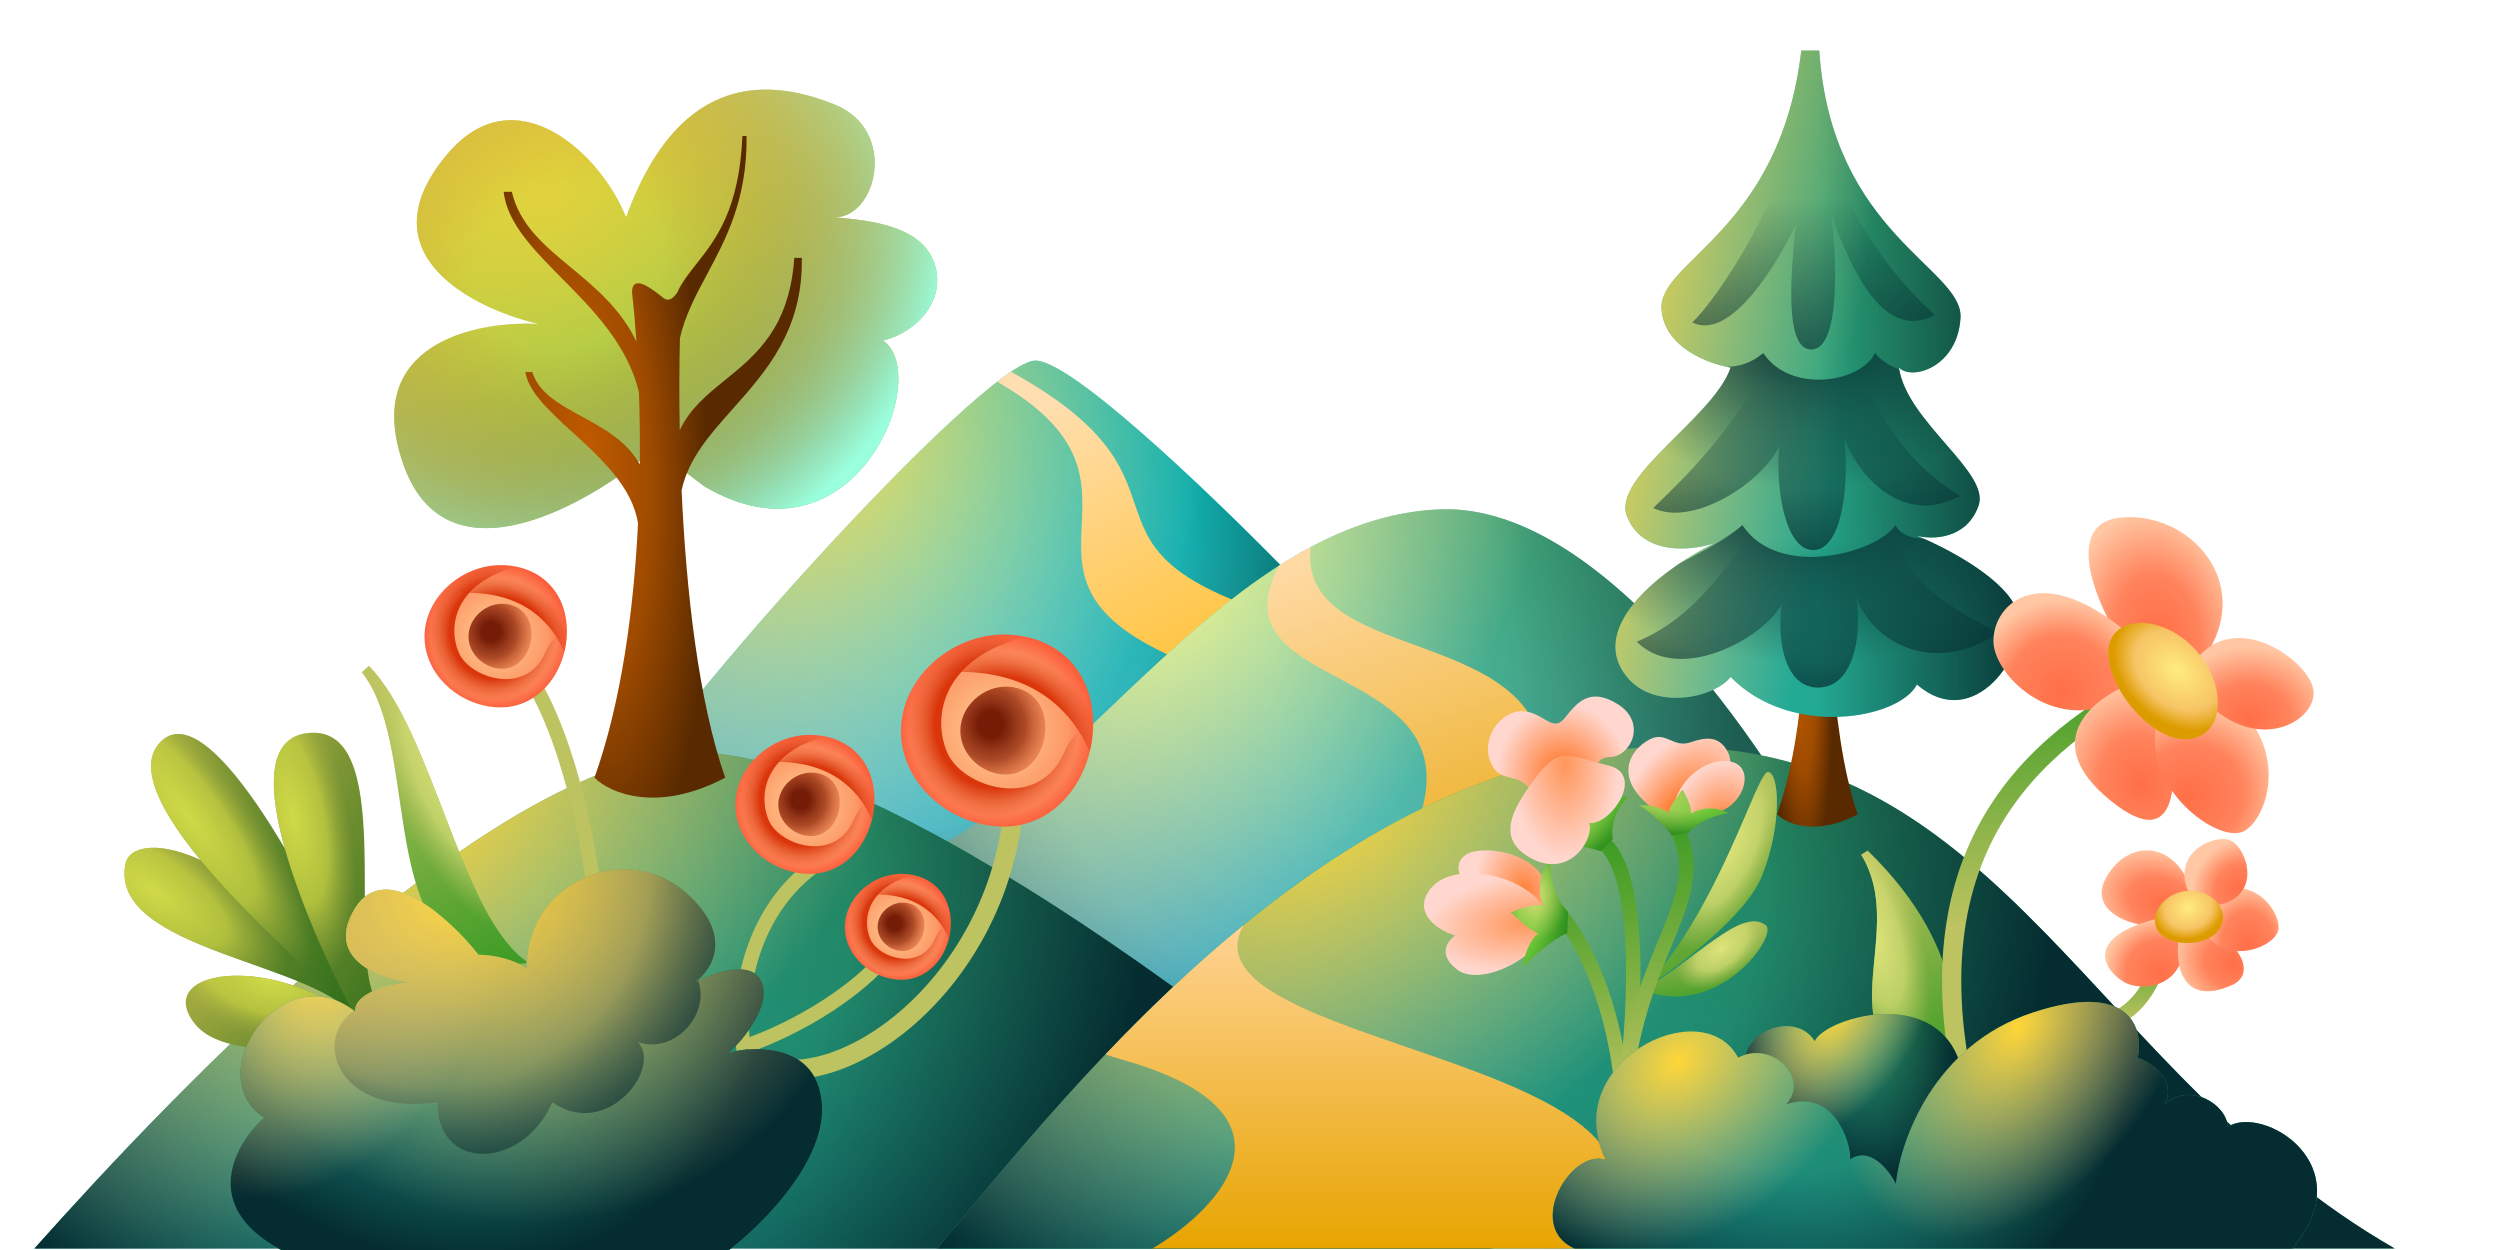 <svg viewBox="0 0 240 120" fill="none" xmlns="http://www.w3.org/2000/svg">
<path d="M99.479 34.615C103.402 34.846 118.325 49.423 125.296 56.682C116.69 66.875 99.335 87.375 98.758 87.837C98.181 88.298 72.075 81.49 59.094 78.028C61.258 71.538 94.575 34.327 99.479 34.615Z" fill="url(#paint0_linear_9249_30639)"/>
<path d="M99.479 34.615C103.402 34.846 118.325 49.423 125.296 56.682C116.69 66.875 99.335 87.375 98.758 87.837C98.181 88.298 72.075 81.49 59.094 78.028C61.258 71.538 94.575 34.327 99.479 34.615Z" fill="url(#paint1_radial_9249_30639)"/>
<path d="M99.479 34.615C103.402 34.846 118.325 49.423 125.296 56.682C116.69 66.875 99.335 87.375 98.758 87.837C98.181 88.298 72.075 81.49 59.094 78.028C61.258 71.538 94.575 34.327 99.479 34.615Z" fill="url(#paint2_radial_9249_30639)"/>
<path fill-rule="evenodd" clip-rule="evenodd" d="M95.733 36.648C96.206 36.285 96.647 35.965 97.053 35.692C106.366 40.826 107.736 44.849 108.94 48.386C110.257 52.251 111.376 55.537 122.445 59.06L115.967 64.4C103.412 59.911 103.623 55.3 103.848 50.4C104.046 46.08 104.254 41.535 95.733 36.648Z" fill="url(#paint3_linear_9249_30639)"/>
<path d="M138.301 48.895C118.253 49.616 103.542 75.433 89.119 81.635L110.753 104.279L177.099 86.107C170.849 73.462 154.34 48.318 138.301 48.895Z" fill="url(#paint4_linear_9249_30639)"/>
<path d="M138.301 48.895C118.253 49.616 103.542 75.433 89.119 81.635L110.753 104.279L177.099 86.107C170.849 73.462 154.34 48.318 138.301 48.895Z" fill="url(#paint5_radial_9249_30639)"/>
<path d="M138.301 48.895C118.253 49.616 103.542 75.433 89.119 81.635L110.753 104.279L177.099 86.107C170.849 73.462 154.34 48.318 138.301 48.895Z" fill="url(#paint6_radial_9249_30639)"/>
<path fill-rule="evenodd" clip-rule="evenodd" d="M122.794 54.302C119.574 60.325 123.85 62.611 128.525 65.11C133.611 67.83 139.169 70.801 136.058 79.111L148.237 74.448C148.639 66.598 142.017 64.184 135.86 61.94C130.343 59.929 125.2 58.054 125.819 52.525C124.797 53.071 123.789 53.666 122.794 54.302Z" fill="url(#paint7_linear_9249_30639)"/>
<path d="M67.484 72.26C48.157 71.683 16.667 104.857 3.302 119.857H143.206C127.34 104.568 86.811 72.837 67.484 72.26Z" fill="url(#paint8_linear_9249_30639)"/>
<path d="M67.484 72.26C48.157 71.683 16.667 104.857 3.302 119.857H143.206C127.34 104.568 86.811 72.837 67.484 72.26Z" fill="url(#paint9_radial_9249_30639)"/>
<path d="M67.484 72.26C48.157 71.683 16.667 104.857 3.302 119.857H143.206C127.34 104.568 86.811 72.837 67.484 72.26Z" fill="url(#paint10_radial_9249_30639)"/>
<path d="M160.513 71.683C128.638 71.684 103.35 103.68 89.984 119.855H229.888C200.898 103.159 192.388 71.682 160.513 71.683Z" fill="url(#paint11_linear_9249_30639)"/>
<path d="M160.513 71.683C128.638 71.684 103.35 103.68 89.984 119.855H229.888C200.898 103.159 192.388 71.682 160.513 71.683Z" fill="url(#paint12_radial_9249_30639)"/>
<path d="M160.513 71.683C128.638 71.684 103.35 103.68 89.984 119.855H229.888C200.898 103.159 192.388 71.682 160.513 71.683Z" fill="url(#paint13_radial_9249_30639)"/>
<path fill-rule="evenodd" clip-rule="evenodd" d="M152.062 119.854C161.281 109.544 147.588 104.835 135.083 100.535C125.356 97.19 116.347 94.092 119.404 88.796C114.605 92.715 110.165 96.979 106.127 101.217C106.612 101.392 107.121 101.555 107.653 101.704C125.472 106.697 117.648 115.691 110.64 119.854H152.062Z" fill="url(#paint14_linear_9249_30639)"/>
<path d="M38.752 44.659C42.906 56.313 56.541 48.457 62.839 43.073L67.598 46.678C82.021 55.187 89.666 36.005 84.762 32.687C87.935 31.966 90.964 28.794 89.666 25.187C88.382 21.62 83.382 21.159 80.249 20.871L80.146 20.861C84.185 20.861 86.204 12.496 80.146 10.045C68.102 5.17 62.742 13.65 60.098 20.861C57.742 14.852 49.508 7.009 42.935 14.804C34.858 24.381 45.435 29.659 51.733 31.102C45.675 30.765 34.599 33.005 38.752 44.659Z" fill="url(#paint15_linear_9249_30639)"/>
<path d="M38.752 44.659C42.906 56.313 56.541 48.457 62.839 43.073L67.598 46.678C82.021 55.187 89.666 36.005 84.762 32.687C87.935 31.966 90.964 28.794 89.666 25.187C88.382 21.62 83.382 21.159 80.249 20.871L80.146 20.861C84.185 20.861 86.204 12.496 80.146 10.045C68.102 5.17 62.742 13.65 60.098 20.861C57.742 14.852 49.508 7.009 42.935 14.804C34.858 24.381 45.435 29.659 51.733 31.102C45.675 30.765 34.599 33.005 38.752 44.659Z" fill="url(#paint16_radial_9249_30639)"/>
<path d="M38.752 44.659C42.906 56.313 56.541 48.457 62.839 43.073L67.598 46.678C82.021 55.187 89.666 36.005 84.762 32.687C87.935 31.966 90.964 28.794 89.666 25.187C88.382 21.62 83.382 21.159 80.249 20.871L80.146 20.861C84.185 20.861 86.204 12.496 80.146 10.045C68.102 5.17 62.742 13.65 60.098 20.861C57.742 14.852 49.508 7.009 42.935 14.804C34.858 24.381 45.435 29.659 51.733 31.102C45.675 30.765 34.599 33.005 38.752 44.659Z" fill="url(#paint17_radial_9249_30639)"/>
<path fill-rule="evenodd" clip-rule="evenodd" d="M66.852 25.34C68.697 23.008 70.964 20.14 71.274 13.06H71.671C71.738 19.119 69.717 22.895 67.875 26.337C66.792 28.362 65.771 30.27 65.272 32.459C65.21 35.056 65.193 38.066 65.252 41.303C66.225 39.227 67.884 37.882 69.624 36.471C72.585 34.069 75.784 31.474 76.252 24.757H76.973C77.095 31.671 73.577 35.621 70.362 39.232C68.145 41.721 66.073 44.048 65.434 47.075C65.87 56.689 67.038 67.243 69.618 74.659C63.041 78.121 58.512 76.102 57.069 74.659C59.66 67.383 60.84 58.523 61.25 50.251C60.717 46.757 57.692 43.992 54.971 41.504C52.749 39.472 50.73 37.625 50.435 35.718H51.1C51.725 37.733 53.711 38.816 55.847 39.98C57.938 41.12 60.173 42.339 61.42 44.587C61.447 42.145 61.414 39.808 61.34 37.641C60.225 33.063 56.935 29.741 53.939 26.715C51.194 23.942 48.697 21.42 48.347 18.41H49.136C49.88 21.599 52.261 23.569 54.815 25.683C57.128 27.598 59.584 29.631 61.096 32.794C60.974 30.99 60.828 29.396 60.675 28.073C60.675 26.237 62.573 27.706 63.636 28.567C64.249 29.062 64.67 28.532 64.964 28.162L64.987 28.133C65.437 27.129 66.111 26.278 66.852 25.34Z" fill="url(#paint18_radial_9249_30639)"/>
<path d="M170.589 78.178C173.939 68.769 173.47 55.071 172.816 49.398C172.816 48.263 173.989 49.171 174.646 49.703C175.302 50.234 175.603 48.858 175.757 49.398C175.43 55.576 175.489 69.981 178.341 78.178C174.278 80.317 171.48 79.069 170.589 78.178Z" fill="url(#paint19_radial_9249_30639)"/>
<path d="M159.507 29.657C159.219 25.042 170.902 22.157 172.921 4.85H174.652C175.806 22.446 188.498 25.763 188.21 30.523C187.921 35.282 183.498 36.58 182.296 35.282C183.017 40.475 191.094 45.321 189.94 48.551C188.786 51.782 185.517 51.821 184.027 51.436C186.863 52.59 192.767 55.676 193.69 58.792C194.844 62.686 189.508 70.475 184.027 65.715C182.296 69.032 171.911 70.907 166.143 64.994C164.508 67.061 158.796 68.196 156.191 64.994C152.153 60.032 160.085 54.369 164.556 52.157C162.392 52.879 157.691 53.369 156.191 49.561C154.691 45.754 164.556 40.042 166.143 35.282C164.027 34.946 159.738 33.35 159.507 29.657Z" fill="url(#paint20_linear_9249_30639)"/>
<path d="M159.507 29.657C159.219 25.042 170.902 22.157 172.921 4.85H174.652C175.806 22.446 188.498 25.763 188.21 30.523C187.921 35.282 183.498 36.58 182.296 35.282C183.017 40.475 191.094 45.321 189.94 48.551C188.786 51.782 185.517 51.821 184.027 51.436C186.863 52.59 192.767 55.676 193.69 58.792C194.844 62.686 189.508 70.475 184.027 65.715C182.296 69.032 171.911 70.907 166.143 64.994C164.508 67.061 158.796 68.196 156.191 64.994C152.153 60.032 160.085 54.369 164.556 52.157C162.392 52.879 157.691 53.369 156.191 49.561C154.691 45.754 164.556 40.042 166.143 35.282C164.027 34.946 159.738 33.35 159.507 29.657Z" fill="url(#paint21_linear_9249_30639)"/>
<path d="M159.507 29.657C159.219 25.042 170.902 22.157 172.921 4.85H174.652C175.806 22.446 188.498 25.763 188.21 30.523C187.921 35.282 183.498 36.58 182.296 35.282C183.017 40.475 191.094 45.321 189.94 48.551C188.786 51.782 185.517 51.821 184.027 51.436C186.863 52.59 192.767 55.676 193.69 58.792C194.844 62.686 189.508 70.475 184.027 65.715C182.296 69.032 171.911 70.907 166.143 64.994C164.508 67.061 158.796 68.196 156.191 64.994C152.153 60.032 160.085 54.369 164.556 52.157C162.392 52.879 157.691 53.369 156.191 49.561C154.691 45.754 164.556 40.042 166.143 35.282C164.027 34.946 159.738 33.35 159.507 29.657Z" fill="url(#paint22_linear_9249_30639)"/>
<path fill-rule="evenodd" clip-rule="evenodd" d="M156.639 46.806C157.514 45.257 159.223 43.557 160.966 41.822C163.18 39.619 165.45 37.36 166.143 35.282C166.012 35.261 165.873 35.236 165.728 35.205C166.868 35.218 168.1 34.887 169.273 33.894C171.863 37.803 178.626 36.762 180.002 33.894C180.54 34.581 181.377 35.096 182.326 35.472C182.759 37.972 184.855 40.388 186.755 42.577C188.247 44.295 189.618 45.874 189.967 47.245C187.06 49.265 181.466 51.898 174.154 51.898C166.298 51.898 159.771 48.86 156.639 46.806Z" fill="url(#paint23_radial_9249_30639)"/>
<path fill-rule="evenodd" clip-rule="evenodd" d="M156.77 65.594C156.564 65.413 156.37 65.214 156.191 64.993C153.04 61.121 157.178 56.822 161.272 54.07C163.61 52.894 166.052 51.526 167.273 50.406C170.714 55.682 180.26 53.074 181.952 50.406C182.446 51.327 183.496 51.693 184.739 51.738C187.75 53.069 192.839 55.918 193.69 58.791C194.256 60.701 193.261 63.547 191.454 65.391C190.056 65.975 188.392 66.561 186.49 67.072C185.687 66.87 184.859 66.437 184.027 65.714C183.445 66.829 181.888 67.78 179.856 68.329C178.112 68.529 176.256 68.645 174.299 68.645C174.028 68.645 173.758 68.643 173.49 68.639C170.855 68.225 168.204 67.106 166.143 64.993C165.294 66.066 163.348 66.888 161.307 66.983C159.636 66.554 158.114 66.076 156.77 65.594Z" fill="url(#paint24_radial_9249_30639)"/>
<path d="M162.462 30.956C165.155 28.311 170.929 19.532 173.929 8.456C175.155 17.181 180.347 25.475 185.756 30.234C180.491 33.119 177.246 24.561 175.804 20.571C176.333 24.85 176.698 33.436 173.929 33.552C171.16 33.667 171.982 25.547 172.414 21.509C170.732 25.162 166.155 32.802 162.462 30.956Z" fill="url(#paint25_linear_9249_30639)"/>
<path d="M170.828 42.782C169.145 46.435 162.405 50.613 158.712 48.767C160.812 46.705 165.84 42.156 169.818 34.778H178.256C180.419 40.691 183.736 44.874 188.135 47.613C182.871 50.498 178.472 45.979 177.03 41.988C177.559 46.267 176.914 52.69 174.145 52.806C171.376 52.921 170.395 46.82 170.828 42.782Z" fill="url(#paint26_linear_9249_30639)"/>
<path d="M171.04 58.039C169.097 61.415 161.164 65.643 157.126 61.605C160.876 60.018 163.855 57.461 168.448 50.643H181.068C183.566 56.107 186.807 58.208 191.886 60.739C185.539 64.994 179.698 61.605 178.2 57.306C178.81 61.259 177.847 65.897 174.65 66.004C171.453 66.11 170.54 61.77 171.04 58.039Z" fill="url(#paint27_linear_9249_30639)"/>
<path fill-rule="evenodd" clip-rule="evenodd" d="M201.657 97.536C203.184 97.302 206.764 95.374 206.984 89.11L208.368 89.158C208.126 96.048 204.091 98.563 201.868 98.905L201.657 97.536Z" fill="url(#paint28_linear_9249_30639)"/>
<path d="M169.737 74.113C168.655 74.04 165.194 87.021 157.838 94.882C160.963 92.911 167.602 87.988 169.16 84.064C171.107 79.161 170.819 74.185 169.737 74.113Z" fill="url(#paint29_linear_9249_30639)"/>
<path d="M169.737 74.113C168.655 74.04 165.194 87.021 157.838 94.882C160.963 92.911 167.602 87.988 169.16 84.064C171.107 79.161 170.819 74.185 169.737 74.113Z" fill="url(#paint30_radial_9249_30639)"/>
<path d="M157.694 95.026C162.814 92.142 167.182 87.038 169.521 88.824C170.747 89.761 164.978 97.983 157.694 95.026Z" fill="url(#paint31_linear_9249_30639)"/>
<path d="M157.694 95.026C162.814 92.142 167.182 87.038 169.521 88.824C170.747 89.761 164.978 97.983 157.694 95.026Z" fill="url(#paint32_radial_9249_30639)"/>
<path fill-rule="evenodd" clip-rule="evenodd" d="M86.14 97.314C91.317 92.992 95.82 85.76 96.47 76.614L98.311 76.745C97.623 86.431 92.853 94.114 87.323 98.731C84.559 101.038 81.576 102.605 78.778 103.256C75.988 103.906 73.286 103.662 71.232 102.191L72.307 100.69C73.79 101.752 75.892 102.033 78.36 101.458C80.82 100.885 83.549 99.476 86.14 97.314Z" fill="#BCC360"/>
<path fill-rule="evenodd" clip-rule="evenodd" d="M71.539 91.492C72.685 87.853 74.965 84.108 79.161 81.63L79.865 82.822C76.031 85.086 73.929 88.511 72.86 91.908C71.787 95.316 71.767 98.66 72.072 100.669L70.703 100.877C70.37 98.679 70.397 95.121 71.539 91.492Z" fill="#BCC360"/>
<path fill-rule="evenodd" clip-rule="evenodd" d="M78.186 96.524C80.835 94.916 83.523 92.821 85.361 90.322L86.477 91.142C84.49 93.844 81.634 96.051 78.905 97.708C76.171 99.367 73.519 100.503 71.893 101.045L71.455 99.731C72.984 99.222 75.542 98.13 78.186 96.524Z" fill="#BCC360"/>
<path fill-rule="evenodd" clip-rule="evenodd" d="M52.983 71.114C51.974 68.339 50.867 66.131 49.778 64.781L50.856 63.912C52.087 65.439 53.257 67.814 54.284 70.641C55.316 73.48 56.222 76.825 56.903 80.33C58.261 87.319 58.743 95.036 57.488 100.687L56.137 100.387C57.332 95.004 56.886 87.503 55.544 80.594C54.874 77.149 53.986 73.875 52.983 71.114Z" fill="#BCC360"/>
<path d="M35.419 63.915C41.625 70.275 44.262 88.27 50.778 92.459C35.109 94.01 41.004 72.369 34.721 64.535L35.419 63.915Z" fill="url(#paint33_linear_9249_30639)"/>
<path d="M35.419 63.915C41.625 70.275 44.262 88.27 50.778 92.459C35.109 94.01 41.004 72.369 34.721 64.535L35.419 63.915Z" fill="url(#paint34_radial_9249_30639)"/>
<path d="M178.67 82.052C183.092 89.188 175.645 98.419 183.635 102.763L186.815 101.289C187.591 100.358 189.607 91.67 179.291 81.664L178.67 82.052Z" fill="url(#paint35_linear_9249_30639)"/>
<path d="M178.67 82.052C183.092 89.188 175.645 98.419 183.635 102.763L186.815 101.289C187.591 100.358 189.607 91.67 179.291 81.664L178.67 82.052Z" fill="url(#paint36_radial_9249_30639)"/>
<path d="M18.171 97.48C21.153 103.211 32.916 98.413 37.482 104.556L38.909 103.718C32.669 91.459 15.189 91.749 18.171 97.48Z" fill="url(#paint37_linear_9249_30639)"/>
<path d="M18.171 97.48C21.153 103.211 32.916 98.413 37.482 104.556L38.909 103.718C32.669 91.459 15.189 91.749 18.171 97.48Z" fill="url(#paint38_radial_9249_30639)"/>
<path d="M12.068 82.84C12.691 79.981 21.942 79.727 35.593 97.418L34.452 98.088C31.102 92.383 10.217 91.337 12.068 82.84Z" fill="url(#paint39_linear_9249_30639)"/>
<path d="M12.068 82.84C12.691 79.981 21.942 79.727 35.593 97.418L34.452 98.088C31.102 92.383 10.217 91.337 12.068 82.84Z" fill="url(#paint40_radial_9249_30639)"/>
<path d="M15.465 71.165C9.481 76.982 33.389 96.131 33.749 97.071L34.89 96.4C30.41 86.05 20.253 66.512 15.465 71.165Z" fill="url(#paint41_linear_9249_30639)"/>
<path d="M15.465 71.165C9.481 76.982 33.389 96.131 33.749 97.071L34.89 96.4C30.41 86.05 20.253 66.512 15.465 71.165Z" fill="url(#paint42_radial_9249_30639)"/>
<path d="M29.476 70.384C20.727 71.493 32.621 95.012 33.961 97.294L36.101 96.037C33.169 91.045 38.225 69.274 29.476 70.384Z" fill="url(#paint43_linear_9249_30639)"/>
<path d="M29.476 70.384C20.727 71.493 32.621 95.012 33.961 97.294L36.101 96.037C33.169 91.045 38.225 69.274 29.476 70.384Z" fill="url(#paint44_radial_9249_30639)"/>
<path d="M104.944 69.481C104.944 74.573 101.456 79.353 96.365 79.353C91.274 79.353 86.493 75.278 86.493 70.187C86.493 65.096 91.274 60.917 96.365 60.917C101.456 60.917 104.944 64.39 104.944 69.481Z" fill="url(#paint45_radial_9249_30639)"/>
<path d="M100.361 69.838C100.361 72.169 98.817 74.357 96.563 74.357C94.309 74.357 92.193 72.491 92.193 70.161C92.193 67.831 94.309 65.918 96.563 65.918C98.817 65.918 100.361 67.508 100.361 69.838Z" fill="url(#paint46_radial_9249_30639)"/>
<path fill-rule="evenodd" clip-rule="evenodd" d="M104.616 72.179C104.832 71.307 104.945 70.399 104.945 69.481C104.945 64.39 101.457 60.917 96.366 60.917C93.26 60.917 90.269 62.472 88.409 64.842C96.319 63.474 102.105 66.304 104.616 72.179Z" fill="url(#paint47_radial_9249_30639)"/>
<path fill-rule="evenodd" clip-rule="evenodd" d="M98.466 61.129C90.672 63.074 89.353 68.663 90.959 72.302C92.385 75.537 99.597 77.943 102.124 72.302C103.601 69.005 104.945 70.112 104.632 72.114C104.534 72.52 104.413 72.919 104.272 73.307C104.195 73.481 104.105 73.655 104.004 73.83C103.729 74.301 103.435 74.894 103.137 75.556C101.625 77.816 99.253 79.353 96.365 79.353C91.274 79.353 86.493 75.278 86.493 70.187C86.493 65.096 91.274 60.917 96.365 60.917C97.101 60.917 97.803 60.989 98.466 61.129Z" fill="url(#paint48_radial_9249_30639)"/>
<path d="M83.945 76.749C83.945 80.434 81.421 83.894 77.736 83.894C74.052 83.894 70.592 80.944 70.592 77.26C70.592 73.575 74.052 70.551 77.736 70.551C81.421 70.551 83.945 73.065 83.945 76.749Z" fill="url(#paint49_radial_9249_30639)"/>
<path d="M80.624 77.005C80.624 78.691 79.508 80.273 77.878 80.273C76.249 80.273 74.718 78.924 74.718 77.239C74.718 75.554 76.249 74.171 77.878 74.171C79.508 74.171 80.624 75.32 80.624 77.005Z" fill="url(#paint50_radial_9249_30639)"/>
<path fill-rule="evenodd" clip-rule="evenodd" d="M83.708 78.703C83.864 78.072 83.946 77.416 83.946 76.752C83.946 73.067 81.421 70.554 77.737 70.554C75.489 70.554 73.324 71.68 71.978 73.395C77.702 72.404 81.89 74.452 83.708 78.703Z" fill="url(#paint51_radial_9249_30639)"/>
<path fill-rule="evenodd" clip-rule="evenodd" d="M79.257 70.705C73.616 72.113 72.662 76.157 73.823 78.791C74.856 81.132 80.075 82.874 81.904 78.791C82.972 76.406 83.944 77.205 83.719 78.652C83.648 78.948 83.56 79.239 83.457 79.522C83.401 79.646 83.337 79.771 83.264 79.897C83.066 80.237 82.853 80.666 82.638 81.144C81.543 82.781 79.826 83.894 77.736 83.894C74.052 83.894 70.592 80.944 70.592 77.26C70.592 73.575 74.052 70.551 77.736 70.551C78.269 70.551 78.777 70.604 79.257 70.705Z" fill="url(#paint52_radial_9249_30639)"/>
<path d="M91.278 88.614C91.278 91.421 89.354 94.058 86.546 94.058C83.739 94.058 81.103 91.81 81.103 89.002C81.103 86.195 83.739 83.891 86.546 83.891C89.354 83.891 91.278 85.806 91.278 88.614Z" fill="url(#paint53_radial_9249_30639)"/>
<path d="M88.747 88.809C88.747 90.093 87.896 91.299 86.654 91.299C85.413 91.299 84.247 90.271 84.247 88.987C84.247 87.703 85.413 86.649 86.654 86.649C87.896 86.649 88.747 87.525 88.747 88.809Z" fill="url(#paint54_radial_9249_30639)"/>
<path fill-rule="evenodd" clip-rule="evenodd" d="M91.094 90.102C91.213 89.622 91.276 89.121 91.276 88.615C91.276 85.808 89.352 83.893 86.545 83.893C84.831 83.893 83.181 84.751 82.155 86.059C86.517 85.304 89.709 86.864 91.094 90.102Z" fill="url(#paint55_radial_9249_30639)"/>
<path fill-rule="evenodd" clip-rule="evenodd" d="M87.71 84.008C83.407 85.08 82.68 88.164 83.565 90.171C84.352 91.955 88.329 93.282 89.722 90.171C90.535 88.357 91.275 88.961 91.106 90.06C91.051 90.29 90.983 90.516 90.902 90.736C90.86 90.828 90.813 90.921 90.759 91.014C90.608 91.272 90.448 91.596 90.284 91.958C89.45 93.207 88.141 94.058 86.547 94.058C83.739 94.058 81.103 91.81 81.103 89.002C81.103 86.195 83.739 83.891 86.547 83.891C86.954 83.891 87.343 83.931 87.71 84.008Z" fill="url(#paint56_radial_9249_30639)"/>
<path d="M54.422 60.598C54.422 64.369 51.838 67.91 48.067 67.91C44.296 67.91 40.754 64.891 40.754 61.12C40.754 57.349 44.296 54.253 48.067 54.253C51.838 54.253 54.422 56.826 54.422 60.598Z" fill="url(#paint57_radial_9249_30639)"/>
<path d="M51.02 60.862C51.02 62.587 49.877 64.206 48.209 64.206C46.541 64.206 44.975 62.825 44.975 61.101C44.975 59.376 46.541 57.96 48.209 57.96C49.877 57.96 51.02 59.137 51.02 60.862Z" fill="url(#paint58_radial_9249_30639)"/>
<path fill-rule="evenodd" clip-rule="evenodd" d="M54.177 62.595C54.337 61.949 54.421 61.277 54.421 60.597C54.421 56.826 51.837 54.253 48.066 54.253C45.764 54.253 43.547 55.407 42.169 57.164C48.029 56.15 52.316 58.245 54.177 62.595Z" fill="url(#paint59_radial_9249_30639)"/>
<path fill-rule="evenodd" clip-rule="evenodd" d="M49.624 54.41C43.85 55.852 42.873 59.991 44.062 62.687C45.119 65.083 50.461 66.866 52.333 62.687C53.427 60.245 54.422 61.064 54.191 62.546C54.118 62.848 54.029 63.145 53.924 63.433C53.867 63.561 53.801 63.69 53.725 63.819C53.522 64.168 53.305 64.606 53.084 65.097C51.963 66.771 50.206 67.91 48.067 67.91C44.296 67.91 40.754 64.891 40.754 61.12C40.754 57.349 44.296 54.253 48.067 54.253C48.612 54.253 49.133 54.307 49.624 54.41Z" fill="url(#paint60_radial_9249_30639)"/>
<path d="M25.341 107.312C22.595 109.784 19.08 115.782 26.989 120H69.995C73.181 117.583 79.42 111.366 78.893 105.83C78.366 100.293 72.741 100.337 69.995 101.051C71.423 99.733 74.049 96.536 73.126 94.296C72.203 92.055 68.457 93.362 66.7 94.296C68.347 93.142 70.489 89.813 65.876 85.727C60.109 80.619 50.552 84.573 50.552 92.977C49.102 91.922 46.872 91.659 45.938 91.659C43.192 88.199 36.974 82.465 34.074 87.21C31.174 91.956 36.271 93.911 39.182 94.296C37.48 94.461 34.074 95.251 34.074 97.096C27.154 91.659 19.08 103.028 25.341 107.312Z" fill="url(#paint61_linear_9249_30639)"/>
<path d="M25.341 107.312C22.595 109.784 19.08 115.782 26.989 120H69.995C73.181 117.583 79.42 111.366 78.893 105.83C78.366 100.293 72.741 100.337 69.995 101.051C71.423 99.733 74.049 96.536 73.126 94.296C72.203 92.055 68.457 93.362 66.7 94.296C68.347 93.142 70.489 89.813 65.876 85.727C60.109 80.619 50.552 84.573 50.552 92.977C49.102 91.922 46.872 91.659 45.938 91.659C43.192 88.199 36.974 82.465 34.074 87.21C31.174 91.956 36.271 93.911 39.182 94.296C37.48 94.461 34.074 95.251 34.074 97.096C27.154 91.659 19.08 103.028 25.341 107.312Z" fill="url(#paint62_radial_9249_30639)"/>
<path d="M25.341 107.312C22.595 109.784 19.08 115.782 26.989 120H69.995C73.181 117.583 79.42 111.366 78.893 105.83C78.366 100.293 72.741 100.337 69.995 101.051C71.423 99.733 74.049 96.536 73.126 94.296C72.203 92.055 68.457 93.362 66.7 94.296C68.347 93.142 70.489 89.813 65.876 85.727C60.109 80.619 50.552 84.573 50.552 92.977C49.102 91.922 46.872 91.659 45.938 91.659C43.192 88.199 36.974 82.465 34.074 87.21C31.174 91.956 36.271 93.911 39.182 94.296C37.48 94.461 34.074 95.251 34.074 97.096C27.154 91.659 19.08 103.028 25.341 107.312Z" fill="url(#paint63_radial_9249_30639)"/>
<path d="M25.341 107.312C22.595 109.784 19.08 115.782 26.989 120H69.995C73.181 117.583 79.42 111.366 78.893 105.83C78.366 100.293 72.741 100.337 69.995 101.051C71.423 99.733 74.049 96.536 73.126 94.296C72.203 92.055 68.457 93.362 66.7 94.296C68.347 93.142 70.489 89.813 65.876 85.727C60.109 80.619 50.552 84.573 50.552 92.977C49.102 91.922 46.872 91.659 45.938 91.659C43.192 88.199 36.974 82.465 34.074 87.21C31.174 91.956 36.271 93.911 39.182 94.296C37.48 94.461 34.074 95.251 34.074 97.096C27.154 91.659 19.08 103.028 25.341 107.312Z" fill="url(#paint64_radial_9249_30639)"/>
<path fill-rule="evenodd" clip-rule="evenodd" d="M33.95 97.055C30.037 99.733 32.26 107.148 41.982 105.83C41.982 112.585 50.22 112.256 53.021 105.83C58.294 109.455 63.567 102.534 61.26 100.062C64.928 101.216 68.182 97.22 67.029 94.172L67.191 94.05C67.014 94.133 66.849 94.216 66.698 94.296C68.346 93.142 70.488 89.813 65.874 85.727C60.107 80.619 50.55 84.573 50.55 92.977C49.1 91.922 46.87 91.659 45.937 91.659C43.19 88.199 36.973 82.465 34.073 87.21C31.173 91.956 36.27 93.911 39.181 94.296C37.478 94.461 34.073 95.251 34.073 97.096C34.008 97.046 33.944 96.996 33.879 96.948C33.903 96.985 33.927 97.02 33.95 97.055Z" fill="url(#paint65_radial_9249_30639)"/>
<path fill-rule="evenodd" clip-rule="evenodd" d="M33.95 97.055C30.037 99.733 32.26 107.148 41.982 105.83C41.982 112.585 50.22 112.256 53.021 105.83C58.294 109.455 63.567 102.534 61.26 100.062C64.928 101.216 68.182 97.22 67.029 94.172L67.191 94.05C67.014 94.133 66.849 94.216 66.698 94.296C68.346 93.142 70.488 89.813 65.874 85.727C60.107 80.619 50.55 84.573 50.55 92.977C49.1 91.922 46.87 91.659 45.937 91.659C43.19 88.199 36.973 82.465 34.073 87.21C31.173 91.956 36.27 93.911 39.181 94.296C37.478 94.461 34.073 95.251 34.073 97.096C34.008 97.046 33.944 96.996 33.879 96.948C33.903 96.985 33.927 97.02 33.95 97.055Z" fill="url(#paint66_radial_9249_30639)"/>
<path d="M202.214 84.205C204.272 80.57 208.905 80.483 210.569 85.912L206.233 88.846C203.781 88.7 200.567 87.112 202.214 84.205Z" fill="url(#paint67_radial_9249_30639)"/>
<path d="M203.681 94.146C201.783 92.851 200.408 89.996 206.776 88.269L209.56 88.858C210.614 94.822 205.579 95.441 203.681 94.146Z" fill="url(#paint68_radial_9249_30639)"/>
<path d="M214.237 94.584C209.178 96.816 208.705 92.044 209.245 89.767L211.654 88.979C214.719 90.176 216.818 93.445 214.237 94.584Z" fill="url(#paint69_radial_9249_30639)"/>
<path d="M218.745 89.067C218.782 87.14 215.81 83.418 211.648 86.264L211.314 88.759C213.06 93.094 218.707 90.993 218.745 89.067Z" fill="url(#paint70_radial_9249_30639)"/>
<path d="M214.169 80.705C212.619 79.96 208.214 81.952 210.222 85.871L213.096 86.856C217.181 85.893 215.718 81.449 214.169 80.705Z" fill="url(#paint71_radial_9249_30639)"/>
<path d="M210.692 90.484C208.9 90.734 207.086 90.029 206.895 88.658C206.704 87.287 207.96 85.8 209.752 85.551C211.544 85.301 213.194 86.383 213.385 87.754C213.576 89.125 212.484 90.235 210.692 90.484Z" fill="url(#paint72_radial_9249_30639)"/>
<path fill-rule="evenodd" clip-rule="evenodd" d="M152.342 93.517C150.452 89.039 147.488 85.125 143.039 83.714L143.457 82.394C148.469 83.984 151.659 88.339 153.618 92.979C155.581 97.63 156.365 102.699 156.488 105.961L155.104 106.013C154.986 102.881 154.227 97.984 152.342 93.517Z" fill="url(#paint73_linear_9249_30639)"/>
<path fill-rule="evenodd" clip-rule="evenodd" d="M155.409 85.49C154.978 83.57 154.347 82.196 153.536 81.481L154.452 80.443C155.603 81.458 156.313 83.198 156.76 85.187C157.212 87.204 157.421 89.608 157.474 92.089C157.579 97.054 157.063 102.431 156.554 105.871L155.184 105.668C155.685 102.282 156.193 96.985 156.089 92.118C156.037 89.684 155.833 87.382 155.409 85.49Z" fill="url(#paint74_linear_9249_30639)"/>
<path fill-rule="evenodd" clip-rule="evenodd" d="M161.162 83.983C161.3 82.448 161.023 80.937 160.029 79.218L161.228 78.525C162.361 80.484 162.706 82.281 162.542 84.107C162.38 85.9 161.73 87.691 160.946 89.632C160.791 90.015 160.631 90.406 160.466 90.807C158.953 94.489 157.102 98.99 156.559 105.611L155.179 105.498C155.741 98.654 157.666 93.973 159.184 90.282C159.349 89.882 159.509 89.493 159.662 89.114C160.447 87.171 161.022 85.55 161.162 83.983Z" fill="url(#paint75_linear_9249_30639)"/>
<path d="M141.19 81.836C143.21 81.142 148.959 82.137 148.73 86.731L148.286 88.558L146.217 89.796C146.315 89.098 146.262 87.627 143.34 86.536C139.686 85.173 139.17 82.529 141.19 81.836Z" fill="url(#paint76_radial_9249_30639)"/>
<path d="M137.274 85.384C139.91 81.892 149.319 84.836 148.473 88.965C148.11 91.632 142.256 94.89 139.879 93.073C137.978 91.619 138.963 90.3 139.694 89.822C137.69 89.176 135.692 87.479 137.274 85.384Z" fill="url(#paint77_radial_9249_30639)"/>
<path d="M146.13 92.953C146.845 92.03 149.106 90.116 150.462 89.581L150.534 87.558C149.319 86.286 148.837 84.539 148.791 82.581C147.843 83.714 147.538 85.489 148.15 86.972C147.404 86.729 145.774 87.286 145.052 87.596C145.653 88.13 146.78 89.297 147.679 89.608C146.844 90.137 146.235 92.03 146.13 92.953Z" fill="url(#paint78_radial_9249_30639)"/>
<path d="M146.13 92.953C146.845 92.03 149.106 90.116 150.462 89.581L150.534 87.558C149.319 86.286 148.837 84.539 148.791 82.581C147.843 83.714 147.538 85.489 148.15 86.972C147.404 86.729 145.774 87.286 145.052 87.596C145.653 88.13 146.78 89.297 147.679 89.608C146.844 90.137 146.235 92.03 146.13 92.953Z" fill="url(#paint79_radial_9249_30639)"/>
<path d="M158.437 70.946C156.32 71.989 154.4 75.208 160.031 78.513L161.453 78.45C165.348 77.091 166.705 73.945 165.905 72.275C165.105 70.604 163.781 70.741 162.301 71.258C160.659 71.831 159.946 70.202 158.437 70.946Z" fill="url(#paint80_radial_9249_30639)"/>
<path d="M166.165 73.121C163.861 72.625 160.455 74.969 160.542 78.839L161.034 79.317C161.789 79.101 162.708 78.733 165.122 77.89C167.536 77.047 168.468 73.617 166.165 73.121Z" fill="url(#paint81_radial_9249_30639)"/>
<path d="M157.311 77.276C158.121 77.71 159.878 79.204 160.439 80.174L162.073 79.986C162.98 78.906 164.339 78.327 165.91 78.056C164.907 77.469 163.45 77.451 162.315 78.097C162.44 77.498 161.835 76.322 161.517 75.808C161.144 76.331 160.314 77.331 160.15 78.055C159.644 77.482 158.063 77.245 157.311 77.276Z" fill="url(#paint82_radial_9249_30639)"/>
<path d="M157.311 77.276C158.121 77.71 159.878 79.204 160.439 80.174L162.073 79.986C162.98 78.906 164.339 78.327 165.91 78.056C164.907 77.469 163.45 77.451 162.315 78.097C162.44 77.498 161.835 76.322 161.517 75.808C161.144 76.331 160.314 77.331 160.15 78.055C159.644 77.482 158.063 77.245 157.311 77.276Z" fill="url(#paint83_radial_9249_30639)"/>
<path d="M148.296 81.015C149.384 80.912 152.256 81.186 153.632 81.717L154.834 80.551C154.593 79.026 155.201 77.677 156.273 76.476C154.881 76.559 153.636 77.43 153.28 78.703C152.828 78.089 151.222 77.398 150.476 77.13C150.649 77.828 150.88 79.234 151.415 79.985C150.455 79.778 148.902 80.528 148.296 81.015Z" fill="url(#paint84_radial_9249_30639)"/>
<path d="M148.296 81.015C149.384 80.912 152.256 81.186 153.632 81.717L154.834 80.551C154.593 79.026 155.201 77.677 156.273 76.476C154.881 76.559 153.636 77.43 153.28 78.703C152.828 78.089 151.222 77.398 150.476 77.13C150.649 77.828 150.88 79.234 151.415 79.985C150.455 79.778 148.902 80.528 148.296 81.015Z" fill="url(#paint85_radial_9249_30639)"/>
<path d="M152.482 76.116C151.372 78.445 148.325 77.748 146.983 75.863C145.64 73.979 143.893 75.344 143.043 73.049C142.193 70.753 144.142 68.186 146.174 68.28C148.205 68.374 149.032 70.384 150.19 68.954C151.348 67.525 152.58 65.862 155.353 67.633C158.127 69.405 156.555 72.67 154.506 72.679C152.835 72.686 153.136 74.744 152.482 76.116Z" fill="url(#paint86_radial_9249_30639)"/>
<path d="M152.57 78.995C154.566 79.293 158.018 74.353 154.414 73.49C150.809 72.628 149.801 71.551 147.658 74.362C145.515 77.174 143.465 80.202 146.616 82.177C150.554 84.646 153.061 80.597 152.57 78.995Z" fill="url(#paint87_radial_9249_30639)"/>
<path fill-rule="evenodd" clip-rule="evenodd" d="M191.771 76.271C196.371 69.754 203.13 65.939 208.705 63.273L209.502 64.938C203.988 67.575 197.594 71.223 193.279 77.336C188.995 83.404 186.677 92.025 189.561 104.796L187.76 105.202C184.78 92.005 187.139 82.831 191.771 76.271Z" fill="url(#paint88_linear_9249_30639)"/>
<path d="M203.715 49.673C210.572 49.119 216.931 56.57 211.068 63.857L203.062 60.66C200.994 57.182 198.23 50.117 203.715 49.673Z" fill="url(#paint89_radial_9249_30639)"/>
<path d="M191.371 61.529C191.382 57.745 196.113 53.782 204.352 60.866L206.123 65.205C198.967 72.155 191.361 65.312 191.371 61.529Z" fill="url(#paint90_radial_9249_30639)"/>
<path d="M202.647 76.885C195.562 71.164 200.996 66.997 204.599 65.629L207.9 68.183C209.101 73.467 209.733 82.606 202.647 76.885Z" fill="url(#paint91_radial_9249_30639)"/>
<path d="M215.553 79.723C218.22 78.002 220.055 69.787 211.642 65.733L207.877 67.502C203.87 74.314 212.886 81.444 215.553 79.723Z" fill="url(#paint92_radial_9249_30639)"/>
<path d="M222.086 66.231C221.668 63.431 214.676 58.384 210.807 63.344L212.103 67.698C217.192 72.376 222.504 69.032 222.086 66.231Z" fill="url(#paint93_radial_9249_30639)"/>
<path d="M205.001 68.308C202.61 65.658 201.523 62.123 203.215 60.596C204.907 59.069 208.411 59.756 210.802 62.405C213.194 65.055 213.568 68.664 211.876 70.191C210.184 71.718 207.393 70.957 205.001 68.308Z" fill="url(#paint94_radial_9249_30639)"/>
<path d="M174.215 99.952C175.225 97.644 187.052 94.111 188.494 103.558L183.013 116.611C178.278 113.341 168.576 106.038 167.653 102.981C166.499 99.159 172.268 96.851 174.215 99.952Z" fill="url(#paint95_linear_9249_30639)"/>
<path d="M174.215 99.952C175.225 97.644 187.052 94.111 188.494 103.558L183.013 116.611C178.278 113.341 168.576 106.038 167.653 102.981C166.499 99.159 172.268 96.851 174.215 99.952Z" fill="url(#paint96_radial_9249_30639)"/>
<path d="M174.215 99.952C175.225 97.644 187.052 94.111 188.494 103.558L183.013 116.611C178.278 113.341 168.576 106.038 167.653 102.981C166.499 99.159 172.268 96.851 174.215 99.952Z" fill="url(#paint97_radial_9249_30639)"/>
<path d="M151.137 119.856C146.378 117.693 150.849 110.193 154.166 111.347C149.55 102.115 163.397 95.048 166.858 101.538C170.175 99.808 173.781 103.558 171.473 106.01C176.61 104.345 177.871 110.829 177.573 111.318C179.519 109.996 181.334 112.318 182.002 113.655C182.435 109.472 185.666 100.328 195.127 97.212C204.589 94.097 205.8 98.798 205.223 101.538C206.57 102.068 208.973 103.703 207.82 106.01C210.272 103.846 213.733 106.01 213.877 108.173C217.195 106.01 226.858 111.779 220.079 119.856H151.137Z" fill="url(#paint98_linear_9249_30639)"/>
<path d="M151.137 119.856C146.378 117.693 150.849 110.193 154.166 111.347C149.55 102.115 163.397 95.048 166.858 101.538C170.175 99.808 173.781 103.558 171.473 106.01C176.61 104.345 177.871 110.829 177.573 111.318C179.519 109.996 181.334 112.318 182.002 113.655C182.435 109.472 185.666 100.328 195.127 97.212C204.589 94.097 205.8 98.798 205.223 101.538C206.57 102.068 208.973 103.703 207.82 106.01C210.272 103.846 213.733 106.01 213.877 108.173C217.195 106.01 226.858 111.779 220.079 119.856H151.137Z" fill="url(#paint99_radial_9249_30639)"/>
<path d="M151.137 119.856C146.378 117.693 150.849 110.193 154.166 111.347C149.55 102.115 163.397 95.048 166.858 101.538C170.175 99.808 173.781 103.558 171.473 106.01C176.61 104.345 177.871 110.829 177.573 111.318C179.519 109.996 181.334 112.318 182.002 113.655C182.435 109.472 185.666 100.328 195.127 97.212C204.589 94.097 205.8 98.798 205.223 101.538C206.57 102.068 208.973 103.703 207.82 106.01C210.272 103.846 213.733 106.01 213.877 108.173C217.195 106.01 226.858 111.779 220.079 119.856H151.137Z" fill="url(#paint100_radial_9249_30639)"/>
<path d="M151.137 119.856C146.378 117.693 150.849 110.193 154.166 111.347C149.55 102.115 163.397 95.048 166.858 101.538C170.175 99.808 173.781 103.558 171.473 106.01C176.61 104.345 177.871 110.829 177.573 111.318C179.519 109.996 181.334 112.318 182.002 113.655C182.435 109.472 185.666 100.328 195.127 97.212C204.589 94.097 205.8 98.798 205.223 101.538C206.57 102.068 208.973 103.703 207.82 106.01C210.272 103.846 213.733 106.01 213.877 108.173C217.195 106.01 226.858 111.779 220.079 119.856H151.137Z" fill="url(#paint101_radial_9249_30639)"/>
<defs>
<linearGradient id="paint0_linear_9249_30639" x1="125.295" y1="44.059" x2="91.44" y2="98.455" gradientUnits="userSpaceOnUse">
<stop stop-color="#00D4CD"/>
<stop offset="1" stop-color="#8DECFD"/>
</linearGradient>
<radialGradient id="paint1_radial_9249_30639" cx="0" cy="0" r="1" gradientUnits="userSpaceOnUse" gradientTransform="translate(84.767 46.731) rotate(89.109) scale(55.68 48.736)">
<stop stop-color="#052D31" stop-opacity="0"/>
<stop offset="0.595" stop-color="#052D31" stop-opacity="0.232"/>
<stop offset="0.841" stop-color="#052D31" stop-opacity="0.6"/>
</radialGradient>
<radialGradient id="paint2_radial_9249_30639" cx="0" cy="0" r="1" gradientUnits="userSpaceOnUse" gradientTransform="translate(76.508 39.927) rotate(118.233) scale(43.884 39.563)">
<stop stop-color="#FFD638"/>
<stop offset="1" stop-color="#FFD394" stop-opacity="0"/>
</radialGradient>
<linearGradient id="paint3_linear_9249_30639" x1="105.248" y1="35.769" x2="123.565" y2="73.269" gradientUnits="userSpaceOnUse">
<stop stop-color="#FFDFB2"/>
<stop offset="1" stop-color="#FFB90D"/>
</linearGradient>
<linearGradient id="paint4_linear_9249_30639" x1="177.098" y1="58.712" x2="146.185" y2="122.162" gradientUnits="userSpaceOnUse">
<stop stop-color="#4EC885"/>
<stop offset="1" stop-color="#6FDDFF"/>
</linearGradient>
<radialGradient id="paint5_radial_9249_30639" cx="0" cy="0" r="1" gradientUnits="userSpaceOnUse" gradientTransform="translate(121.138 61.154) rotate(79.36) scale(64.835 44.857)">
<stop stop-color="#052D31" stop-opacity="0"/>
<stop offset="0.532" stop-color="#052D31" stop-opacity="0.228"/>
<stop offset="1" stop-color="#052D31" stop-opacity="0.7"/>
</radialGradient>
<radialGradient id="paint6_radial_9249_30639" cx="0" cy="0" r="1" gradientUnits="userSpaceOnUse" gradientTransform="translate(112.262 54.413) rotate(124.447) scale(48.775 30.922)">
<stop stop-color="#EFF990"/>
<stop offset="1" stop-color="#FFD394" stop-opacity="0"/>
</radialGradient>
<linearGradient id="paint7_linear_9249_30639" x1="132.101" y1="51.058" x2="146.236" y2="92.308" gradientUnits="userSpaceOnUse">
<stop stop-color="#FFDAA6"/>
<stop offset="1" stop-color="#E7A400"/>
</linearGradient>
<linearGradient id="paint8_linear_9249_30639" x1="143.203" y1="80.698" x2="126.59" y2="143.793" gradientUnits="userSpaceOnUse">
<stop stop-color="#309C61"/>
<stop offset="1" stop-color="#20AC9D"/>
</linearGradient>
<radialGradient id="paint9_radial_9249_30639" cx="0" cy="0" r="1" gradientUnits="userSpaceOnUse" gradientTransform="translate(51.375 85.573) rotate(67.175) scale(56.399 59.055)">
<stop stop-color="#052D31" stop-opacity="0"/>
<stop offset="0.532" stop-color="#052D31" stop-opacity="0.228"/>
<stop offset="1" stop-color="#052D31"/>
</radialGradient>
<radialGradient id="paint10_radial_9249_30639" cx="0" cy="0" r="1" gradientUnits="userSpaceOnUse" gradientTransform="translate(40.103 77.003) rotate(141.766) scale(55.853 36.902)">
<stop stop-color="#FFD638"/>
<stop offset="1" stop-color="#FFD394" stop-opacity="0"/>
</radialGradient>
<linearGradient id="paint11_linear_9249_30639" x1="229.885" y1="80.228" x2="212.9" y2="143.979" gradientUnits="userSpaceOnUse">
<stop stop-color="#309C61"/>
<stop offset="1" stop-color="#20AC9D"/>
</linearGradient>
<radialGradient id="paint12_radial_9249_30639" cx="0" cy="0" r="1" gradientUnits="userSpaceOnUse" gradientTransform="translate(138.058 85.162) rotate(67.417) scale(56.972 59.16)">
<stop stop-color="#052D31" stop-opacity="0"/>
<stop offset="0.532" stop-color="#052D31" stop-opacity="0.228"/>
<stop offset="1" stop-color="#052D31"/>
</radialGradient>
<radialGradient id="paint13_radial_9249_30639" cx="0" cy="0" r="1" gradientUnits="userSpaceOnUse" gradientTransform="translate(126.785 76.49) rotate(141.434) scale(56.109 37.172)">
<stop stop-color="#FFD638"/>
<stop offset="1" stop-color="#FFD394" stop-opacity="0"/>
</radialGradient>
<linearGradient id="paint14_linear_9249_30639" x1="127.304" y1="88.796" x2="127.304" y2="119.972" gradientUnits="userSpaceOnUse">
<stop stop-color="#FFD394"/>
<stop offset="1" stop-color="#E7A400"/>
</linearGradient>
<linearGradient id="paint15_linear_9249_30639" x1="22.101" y1="0.739" x2="51.343" y2="58.486" gradientUnits="userSpaceOnUse">
<stop stop-color="#FFD735"/>
<stop offset="1" stop-color="#5CBF57"/>
</linearGradient>
<radialGradient id="paint16_radial_9249_30639" cx="0" cy="0" r="1" gradientUnits="userSpaceOnUse" gradientTransform="translate(54.438 25.529) rotate(69.88) scale(35.067 41.263)">
<stop offset="0.226" stop-color="#B03111" stop-opacity="0"/>
<stop offset="0.904" stop-color="#9AFFDD"/>
</radialGradient>
<radialGradient id="paint17_radial_9249_30639" cx="0" cy="0" r="1" gradientUnits="userSpaceOnUse" gradientTransform="translate(53.031 19.708) rotate(153.131) scale(42.239 34.058)">
<stop stop-color="#FFD638" stop-opacity="0.6"/>
<stop offset="1" stop-color="#FFD638" stop-opacity="0"/>
</radialGradient>
<radialGradient id="paint18_radial_9249_30639" cx="0" cy="0" r="1" gradientUnits="userSpaceOnUse" gradientTransform="translate(56.313 43.413) rotate(87.049) scale(42.027 11.569)">
<stop stop-color="#BF5A00"/>
<stop offset="0.525" stop-color="#9F4B00"/>
<stop offset="1" stop-color="#592A00"/>
</radialGradient>
<radialGradient id="paint19_radial_9249_30639" cx="0" cy="0" r="1" gradientUnits="userSpaceOnUse" gradientTransform="translate(172.746 63.433) rotate(88.336) scale(20.168 3.135)">
<stop stop-color="#BF5A00"/>
<stop offset="0.525" stop-color="#9F4B00"/>
<stop offset="1" stop-color="#592A00"/>
</radialGradient>
<linearGradient id="paint20_linear_9249_30639" x1="193.848" y1="16.199" x2="149.831" y2="50.669" gradientUnits="userSpaceOnUse">
<stop stop-color="#309C61"/>
<stop offset="1" stop-color="#20AC9D"/>
</linearGradient>
<linearGradient id="paint21_linear_9249_30639" x1="174.463" y1="38.79" x2="196.141" y2="38.79" gradientUnits="userSpaceOnUse">
<stop stop-color="#052D31" stop-opacity="0"/>
<stop offset="1" stop-color="#052D31"/>
</linearGradient>
<linearGradient id="paint22_linear_9249_30639" x1="177.97" y1="32.645" x2="153.386" y2="28.369" gradientUnits="userSpaceOnUse">
<stop stop-color="#FFD394" stop-opacity="0"/>
<stop offset="1" stop-color="#FFD638"/>
</linearGradient>
<radialGradient id="paint23_radial_9249_30639" cx="0" cy="0" r="1" gradientUnits="userSpaceOnUse" gradientTransform="translate(173.523 31.6) rotate(90) scale(15.482 21.234)">
<stop stop-color="#052D31"/>
<stop offset="1" stop-color="#052D31" stop-opacity="0"/>
</radialGradient>
<radialGradient id="paint24_radial_9249_30639" cx="0" cy="0" r="1" gradientUnits="userSpaceOnUse" gradientTransform="translate(173.523 47.839) rotate(90) scale(15.87 26.119)">
<stop stop-color="#052D31"/>
<stop offset="1" stop-color="#052D31" stop-opacity="0"/>
</radialGradient>
<linearGradient id="paint25_linear_9249_30639" x1="174.109" y1="19.028" x2="174.109" y2="42.884" gradientUnits="userSpaceOnUse">
<stop stop-color="#052D31" stop-opacity="0"/>
<stop offset="1" stop-color="#052D31"/>
</linearGradient>
<linearGradient id="paint26_linear_9249_30639" x1="173.424" y1="36.994" x2="173.424" y2="59.511" gradientUnits="userSpaceOnUse">
<stop stop-color="#052D31" stop-opacity="0"/>
<stop offset="1" stop-color="#052D31"/>
</linearGradient>
<linearGradient id="paint27_linear_9249_30639" x1="174.506" y1="51.867" x2="174.506" y2="71.717" gradientUnits="userSpaceOnUse">
<stop stop-color="#052D31" stop-opacity="0"/>
<stop offset="1" stop-color="#052D31"/>
</linearGradient>
<linearGradient id="paint28_linear_9249_30639" x1="204.719" y1="89.134" x2="204.719" y2="98.221" gradientUnits="userSpaceOnUse">
<stop stop-color="#3D9C25"/>
<stop offset="1" stop-color="#BCC360"/>
</linearGradient>
<linearGradient id="paint29_linear_9249_30639" x1="160.193" y1="74.978" x2="169.207" y2="94.882" gradientUnits="userSpaceOnUse">
<stop stop-color="#BCC360"/>
<stop offset="1" stop-color="#3D9C25"/>
</linearGradient>
<radialGradient id="paint30_radial_9249_30639" cx="0" cy="0" r="1" gradientUnits="userSpaceOnUse" gradientTransform="translate(165.89 81.54) rotate(114.135) scale(12.17 5.133)">
<stop stop-color="#DDE47A"/>
<stop offset="0.472" stop-color="#D4DC73" stop-opacity="0.745"/>
<stop offset="0.858" stop-color="#BCC360" stop-opacity="0"/>
</radialGradient>
<linearGradient id="paint31_linear_9249_30639" x1="159.909" y1="88.754" x2="161.263" y2="96.856" gradientUnits="userSpaceOnUse">
<stop stop-color="#BCC360"/>
<stop offset="1" stop-color="#3D9C25"/>
</linearGradient>
<radialGradient id="paint32_radial_9249_30639" cx="0" cy="0" r="1" gradientUnits="userSpaceOnUse" gradientTransform="translate(165.268 91.033) rotate(140.52) scale(6.064 3.364)">
<stop stop-color="#DDE47A"/>
<stop offset="0.472" stop-color="#D4DC73" stop-opacity="0.745"/>
<stop offset="0.858" stop-color="#BCC360" stop-opacity="0"/>
</radialGradient>
<linearGradient id="paint33_linear_9249_30639" x1="37.687" y1="65.107" x2="50.839" y2="91.646" gradientUnits="userSpaceOnUse">
<stop stop-color="#BCC360"/>
<stop offset="1" stop-color="#3D9C25"/>
</linearGradient>
<radialGradient id="paint34_radial_9249_30639" cx="0" cy="0" r="1" gradientUnits="userSpaceOnUse" gradientTransform="translate(43.797 74.852) rotate(64.94) scale(18.496 7.503)">
<stop stop-color="#DDE47A"/>
<stop offset="0.472" stop-color="#D4DC73" stop-opacity="0.745"/>
<stop offset="0.858" stop-color="#BCC360" stop-opacity="0"/>
</radialGradient>
<linearGradient id="paint35_linear_9249_30639" x1="180.302" y1="82.543" x2="191.531" y2="99.454" gradientUnits="userSpaceOnUse">
<stop stop-color="#BCC360"/>
<stop offset="1" stop-color="#3D9C25"/>
</linearGradient>
<radialGradient id="paint36_radial_9249_30639" cx="0" cy="0" r="1" gradientUnits="userSpaceOnUse" gradientTransform="translate(179.834 89.964) rotate(74.989) scale(14.375 5.337)">
<stop stop-color="#DDE47A"/>
<stop offset="0.472" stop-color="#D4DC73" stop-opacity="0.745"/>
<stop offset="0.858" stop-color="#BCC360" stop-opacity="0"/>
</radialGradient>
<linearGradient id="paint37_linear_9249_30639" x1="19.792" y1="94.868" x2="34.747" y2="107.771" gradientUnits="userSpaceOnUse">
<stop stop-color="#9FA73F"/>
<stop offset="1" stop-color="#2A6B19"/>
</linearGradient>
<radialGradient id="paint38_radial_9249_30639" cx="0" cy="0" r="1" gradientUnits="userSpaceOnUse" gradientTransform="translate(25.955 94.072) rotate(15.774) scale(13.982 6.859)">
<stop stop-color="#D0DA47"/>
<stop offset="0.472" stop-color="#C6D042" stop-opacity="0.745"/>
<stop offset="0.858" stop-color="#9FA73F" stop-opacity="0"/>
</radialGradient>
<linearGradient id="paint39_linear_9249_30639" x1="13.55" y1="82.615" x2="35.155" y2="96.859" gradientUnits="userSpaceOnUse">
<stop stop-color="#9FA73F"/>
<stop offset="1" stop-color="#2A6B19"/>
</linearGradient>
<radialGradient id="paint40_radial_9249_30639" cx="0" cy="0" r="1" gradientUnits="userSpaceOnUse" gradientTransform="translate(14.701 85.526) rotate(33.865) scale(17.351 6.917)">
<stop stop-color="#D0DA47"/>
<stop offset="0.472" stop-color="#C6D042" stop-opacity="0.745"/>
<stop offset="0.858" stop-color="#9FA73F" stop-opacity="0"/>
</radialGradient>
<linearGradient id="paint41_linear_9249_30639" x1="14.787" y1="73" x2="38.91" y2="78.105" gradientUnits="userSpaceOnUse">
<stop stop-color="#9FA73F"/>
<stop offset="1" stop-color="#2A6B19"/>
</linearGradient>
<radialGradient id="paint42_radial_9249_30639" cx="0" cy="0" r="1" gradientUnits="userSpaceOnUse" gradientTransform="translate(18.031 78.293) rotate(53.166) scale(21.641 6.483)">
<stop stop-color="#D0DA47"/>
<stop offset="0.472" stop-color="#C6D042" stop-opacity="0.745"/>
<stop offset="0.858" stop-color="#9FA73F" stop-opacity="0"/>
</radialGradient>
<linearGradient id="paint43_linear_9249_30639" x1="23.375" y1="74.847" x2="45.804" y2="87.262" gradientUnits="userSpaceOnUse">
<stop stop-color="#9FA73F"/>
<stop offset="1" stop-color="#2A6B19"/>
</linearGradient>
<radialGradient id="paint44_radial_9249_30639" cx="0" cy="0" r="1" gradientUnits="userSpaceOnUse" gradientTransform="translate(28.171 78.572) rotate(79.015) scale(17.894 6.207)">
<stop stop-color="#D0DA47"/>
<stop offset="0.472" stop-color="#C6D042" stop-opacity="0.745"/>
<stop offset="0.858" stop-color="#9FA73F" stop-opacity="0"/>
</radialGradient>
<radialGradient id="paint45_radial_9249_30639" cx="0" cy="0" r="1" gradientUnits="userSpaceOnUse" gradientTransform="translate(95.719 70.135) rotate(90) scale(10.629 10.637)">
<stop stop-color="#FFD394"/>
<stop offset="0.635" stop-color="#FD9968"/>
<stop offset="0.913" stop-color="#FB5937"/>
</radialGradient>
<radialGradient id="paint46_radial_9249_30639" cx="0" cy="0" r="1" gradientUnits="userSpaceOnUse" gradientTransform="translate(95.128 69.543) rotate(76.572) scale(6.87 6.542)">
<stop offset="0.18" stop-color="#741C06"/>
<stop offset="0.507" stop-color="#8F2207" stop-opacity="0.736"/>
<stop offset="1" stop-color="#DA350B" stop-opacity="0"/>
</radialGradient>
<radialGradient id="paint47_radial_9249_30639" cx="0" cy="0" r="1" gradientUnits="userSpaceOnUse" gradientTransform="translate(97.305 69.6) rotate(30.174) scale(8.77 6.61)">
<stop offset="0.647" stop-color="#DA350B"/>
<stop offset="1" stop-color="#DA350B" stop-opacity="0"/>
</radialGradient>
<radialGradient id="paint48_radial_9249_30639" cx="0" cy="0" r="1" gradientUnits="userSpaceOnUse" gradientTransform="translate(95.425 69.481) rotate(88.965) scale(8.874 8.194)">
<stop offset="0.692" stop-color="#DA350B"/>
<stop offset="1" stop-color="#DA350B" stop-opacity="0"/>
</radialGradient>
<radialGradient id="paint49_radial_9249_30639" cx="0" cy="0" r="1" gradientUnits="userSpaceOnUse" gradientTransform="translate(77.269 77.223) rotate(90) scale(7.692 7.698)">
<stop stop-color="#FFD394"/>
<stop offset="0.635" stop-color="#FD9968"/>
<stop offset="0.913" stop-color="#FB5937"/>
</radialGradient>
<radialGradient id="paint50_radial_9249_30639" cx="0" cy="0" r="1" gradientUnits="userSpaceOnUse" gradientTransform="translate(76.841 76.792) rotate(76.572) scale(4.967 4.73)">
<stop offset="0.18" stop-color="#741C06"/>
<stop offset="0.507" stop-color="#8F2207" stop-opacity="0.736"/>
<stop offset="1" stop-color="#DA350B" stop-opacity="0"/>
</radialGradient>
<radialGradient id="paint51_radial_9249_30639" cx="0" cy="0" r="1" gradientUnits="userSpaceOnUse" gradientTransform="translate(78.417 76.837) rotate(30.169) scale(6.347 4.783)">
<stop offset="0.647" stop-color="#DA350B"/>
<stop offset="1" stop-color="#DA350B" stop-opacity="0"/>
</radialGradient>
<radialGradient id="paint52_radial_9249_30639" cx="0" cy="0" r="1" gradientUnits="userSpaceOnUse" gradientTransform="translate(77.056 76.749) rotate(88.965) scale(6.423 5.93)">
<stop offset="0.692" stop-color="#DA350B"/>
<stop offset="1" stop-color="#DA350B" stop-opacity="0"/>
</radialGradient>
<radialGradient id="paint53_radial_9249_30639" cx="0" cy="0" r="1" gradientUnits="userSpaceOnUse" gradientTransform="translate(86.19 88.974) rotate(90) scale(5.861 5.866)">
<stop stop-color="#FFD394"/>
<stop offset="0.635" stop-color="#FD9968"/>
<stop offset="0.913" stop-color="#FB5937"/>
</radialGradient>
<radialGradient id="paint54_radial_9249_30639" cx="0" cy="0" r="1" gradientUnits="userSpaceOnUse" gradientTransform="translate(85.864 88.646) rotate(76.572) scale(3.785 3.604)">
<stop offset="0.18" stop-color="#741C06"/>
<stop offset="0.507" stop-color="#8F2207" stop-opacity="0.736"/>
<stop offset="1" stop-color="#DA350B" stop-opacity="0"/>
</radialGradient>
<radialGradient id="paint55_radial_9249_30639" cx="0" cy="0" r="1" gradientUnits="userSpaceOnUse" gradientTransform="translate(87.062 88.681) rotate(30.167) scale(4.837 3.645)">
<stop offset="0.647" stop-color="#DA350B"/>
<stop offset="1" stop-color="#DA350B" stop-opacity="0"/>
</radialGradient>
<radialGradient id="paint56_radial_9249_30639" cx="0" cy="0" r="1" gradientUnits="userSpaceOnUse" gradientTransform="translate(86.028 88.614) rotate(88.965) scale(4.894 4.519)">
<stop offset="0.692" stop-color="#DA350B"/>
<stop offset="1" stop-color="#DA350B" stop-opacity="0"/>
</radialGradient>
<radialGradient id="paint57_radial_9249_30639" cx="0" cy="0" r="1" gradientUnits="userSpaceOnUse" gradientTransform="translate(47.588 61.082) rotate(90) scale(7.873 7.879)">
<stop stop-color="#FFD394"/>
<stop offset="0.635" stop-color="#FD9968"/>
<stop offset="0.913" stop-color="#FB5937"/>
</radialGradient>
<radialGradient id="paint58_radial_9249_30639" cx="0" cy="0" r="1" gradientUnits="userSpaceOnUse" gradientTransform="translate(47.148 60.643) rotate(76.572) scale(5.084 4.842)">
<stop offset="0.18" stop-color="#741C06"/>
<stop offset="0.507" stop-color="#8F2207" stop-opacity="0.736"/>
<stop offset="1" stop-color="#DA350B" stop-opacity="0"/>
</radialGradient>
<radialGradient id="paint59_radial_9249_30639" cx="0" cy="0" r="1" gradientUnits="userSpaceOnUse" gradientTransform="translate(48.761 60.685) rotate(30.167) scale(6.497 4.897)">
<stop offset="0.647" stop-color="#DA350B"/>
<stop offset="1" stop-color="#DA350B" stop-opacity="0"/>
</radialGradient>
<radialGradient id="paint60_radial_9249_30639" cx="0" cy="0" r="1" gradientUnits="userSpaceOnUse" gradientTransform="translate(47.371 60.598) rotate(88.965) scale(6.574 6.07)">
<stop offset="0.692" stop-color="#DA350B"/>
<stop offset="1" stop-color="#DA350B" stop-opacity="0"/>
</radialGradient>
<linearGradient id="paint61_linear_9249_30639" x1="78.923" y1="89.935" x2="58.251" y2="131.44" gradientUnits="userSpaceOnUse">
<stop stop-color="#309C61"/>
<stop offset="1" stop-color="#20AC9D"/>
</linearGradient>
<radialGradient id="paint62_radial_9249_30639" cx="0" cy="0" r="1" gradientUnits="userSpaceOnUse" gradientTransform="translate(38.358 80.949) rotate(59.151) scale(42.416 33.27)">
<stop stop-color="#052D31" stop-opacity="0"/>
<stop offset="0.532" stop-color="#052D31" stop-opacity="0.228"/>
<stop offset="1" stop-color="#052D31"/>
</radialGradient>
<radialGradient id="paint63_radial_9249_30639" cx="0" cy="0" r="1" gradientUnits="userSpaceOnUse" gradientTransform="translate(31.438 92.153) rotate(119.526) scale(24.69 16.262)">
<stop stop-color="#FFD638"/>
<stop offset="1" stop-color="#FFD394" stop-opacity="0"/>
</radialGradient>
<radialGradient id="paint64_radial_9249_30639" cx="0" cy="0" r="1" gradientUnits="userSpaceOnUse" gradientTransform="translate(50.532 83.451) rotate(68.097) scale(34.065 33.663)">
<stop stop-color="#FFD638"/>
<stop offset="1" stop-color="#FFD394" stop-opacity="0"/>
</radialGradient>
<radialGradient id="paint65_radial_9249_30639" cx="0" cy="0" r="1" gradientUnits="userSpaceOnUse" gradientTransform="translate(45.42 83.451) rotate(66.946) scale(29.694 29.862)">
<stop stop-color="#FFD638"/>
<stop offset="1" stop-color="#FFD394" stop-opacity="0"/>
</radialGradient>
<radialGradient id="paint66_radial_9249_30639" cx="0" cy="0" r="1" gradientUnits="userSpaceOnUse" gradientTransform="translate(43.178 85.645) rotate(51.416) scale(34.359 36.575)">
<stop stop-color="#052D31" stop-opacity="0"/>
<stop offset="0.532" stop-color="#052D31" stop-opacity="0.228"/>
<stop offset="0.954" stop-color="#052D31"/>
</radialGradient>
<radialGradient id="paint67_radial_9249_30639" cx="0" cy="0" r="1" gradientUnits="userSpaceOnUse" gradientTransform="translate(207.766 86.876) rotate(114.077) scale(5.372 7.77)">
<stop stop-color="#FF6F47"/>
<stop offset="0.452" stop-color="#FF835C"/>
<stop offset="0.928" stop-color="#FFC7A3"/>
</radialGradient>
<radialGradient id="paint68_radial_9249_30639" cx="0" cy="0" r="1" gradientUnits="userSpaceOnUse" gradientTransform="translate(207.378 93.401) rotate(121.01) scale(7.06 7.239)">
<stop stop-color="#FF6F47"/>
<stop offset="0.452" stop-color="#FF835C"/>
<stop offset="0.744" stop-color="#FFC7A3"/>
</radialGradient>
<radialGradient id="paint69_radial_9249_30639" cx="0" cy="0" r="1" gradientUnits="userSpaceOnUse" gradientTransform="translate(214.422 92.526) rotate(107.765) scale(5.204 6.291)">
<stop stop-color="#FF6F47"/>
<stop offset="0.452" stop-color="#FF835C"/>
<stop offset="0.928" stop-color="#FFC7A3"/>
</radialGradient>
<radialGradient id="paint70_radial_9249_30639" cx="0" cy="0" r="1" gradientUnits="userSpaceOnUse" gradientTransform="translate(215.81 90.686) rotate(177.75) scale(5.577 7.068)">
<stop stop-color="#FF6F47"/>
<stop offset="0.452" stop-color="#FF835C"/>
<stop offset="0.797" stop-color="#FFC7A3"/>
</radialGradient>
<radialGradient id="paint71_radial_9249_30639" cx="0" cy="0" r="1" gradientUnits="userSpaceOnUse" gradientTransform="translate(214.792 85.177) rotate(127.131) scale(5.158 4.494)">
<stop stop-color="#FF6F47"/>
<stop offset="0.452" stop-color="#FF835C"/>
<stop offset="0.928" stop-color="#FFC7A3"/>
</radialGradient>
<radialGradient id="paint72_radial_9249_30639" cx="0" cy="0" r="1" gradientUnits="userSpaceOnUse" gradientTransform="translate(210.096 87.142) rotate(162.946) scale(3.448 2.961)">
<stop stop-color="#FFEC7F"/>
<stop offset="0.668" stop-color="#F7C465"/>
<stop offset="1" stop-color="#DC9C00"/>
</radialGradient>
<linearGradient id="paint73_linear_9249_30639" x1="149.522" y1="83.055" x2="149.522" y2="105.987" gradientUnits="userSpaceOnUse">
<stop stop-color="#3D9C25"/>
<stop offset="1" stop-color="#BCC360"/>
</linearGradient>
<linearGradient id="paint74_linear_9249_30639" x1="155.395" y1="80.962" x2="155.395" y2="105.77" gradientUnits="userSpaceOnUse">
<stop stop-color="#3D9C25"/>
<stop offset="1" stop-color="#BCC360"/>
</linearGradient>
<linearGradient id="paint75_linear_9249_30639" x1="158.878" y1="78.871" x2="158.878" y2="105.554" gradientUnits="userSpaceOnUse">
<stop stop-color="#3D9C25"/>
<stop offset="1" stop-color="#BCC360"/>
</linearGradient>
<radialGradient id="paint76_radial_9249_30639" cx="0" cy="0" r="1" gradientUnits="userSpaceOnUse" gradientTransform="translate(146.361 85.525) rotate(-99.077) scale(6.203 4.684)">
<stop stop-color="#FF7F37"/>
<stop offset="1" stop-color="#FFD7CE"/>
</radialGradient>
<radialGradient id="paint77_radial_9249_30639" cx="0" cy="0" r="1" gradientUnits="userSpaceOnUse" gradientTransform="translate(146.662 88.494) rotate(172.279) scale(9.97 4.663)">
<stop stop-color="#FF965A"/>
<stop offset="1" stop-color="#FFD7CE"/>
</radialGradient>
<radialGradient id="paint78_radial_9249_30639" cx="0" cy="0" r="1" gradientUnits="userSpaceOnUse" gradientTransform="translate(146.68 87.924) rotate(-165.802) scale(5.506 16.879)">
<stop offset="0.157" stop-color="#74CE3C"/>
<stop offset="1" stop-color="#0A6D0E"/>
</radialGradient>
<radialGradient id="paint79_radial_9249_30639" cx="0" cy="0" r="1" gradientUnits="userSpaceOnUse" gradientTransform="translate(147.359 86.084) rotate(-84.959) scale(5.212 3.576)">
<stop stop-color="#DDE47A"/>
<stop offset="0.858" stop-color="#BCC360" stop-opacity="0"/>
</radialGradient>
<radialGradient id="paint80_radial_9249_30639" cx="0" cy="0" r="1" gradientUnits="userSpaceOnUse" gradientTransform="translate(161.122 77.916) rotate(-55.941) scale(9.013 5.286)">
<stop offset="0.204" stop-color="#FF833D"/>
<stop offset="1" stop-color="#FFD7CE"/>
</radialGradient>
<radialGradient id="paint81_radial_9249_30639" cx="0" cy="0" r="1" gradientUnits="userSpaceOnUse" gradientTransform="translate(165.253 78.783) rotate(-71.825) scale(5.837 4.792)">
<stop stop-color="#FF8541"/>
<stop offset="1" stop-color="#FFD7CE"/>
</radialGradient>
<radialGradient id="paint82_radial_9249_30639" cx="0" cy="0" r="1" gradientUnits="userSpaceOnUse" gradientTransform="translate(161.409 77.09) rotate(-82.275) scale(4.273 13.597)">
<stop offset="0.157" stop-color="#74CE3C"/>
<stop offset="1" stop-color="#0A6D0E"/>
</radialGradient>
<radialGradient id="paint83_radial_9249_30639" cx="0" cy="0" r="1" gradientUnits="userSpaceOnUse" gradientTransform="translate(158.464 75.266) rotate(30.379) scale(7.273 5.048)">
<stop stop-color="#DDE47A"/>
<stop offset="0.858" stop-color="#BCC360" stop-opacity="0"/>
</radialGradient>
<radialGradient id="paint84_radial_9249_30639" cx="0" cy="0" r="1" gradientUnits="userSpaceOnUse" gradientTransform="translate(151.578 78.349) rotate(-129.718) scale(5.411 14.244)">
<stop offset="0.157" stop-color="#74CE3C"/>
<stop offset="1" stop-color="#0A6D0E"/>
</radialGradient>
<radialGradient id="paint85_radial_9249_30639" cx="0" cy="0" r="1" gradientUnits="userSpaceOnUse" gradientTransform="translate(147.398 78.502) rotate(-3.371) scale(8.729 5.578)">
<stop stop-color="#DDE47A"/>
<stop offset="0.858" stop-color="#BCC360" stop-opacity="0"/>
</radialGradient>
<radialGradient id="paint86_radial_9249_30639" cx="0" cy="0" r="1" gradientUnits="userSpaceOnUse" gradientTransform="translate(150.058 74.423) rotate(-98.308) scale(6.943 6.3)">
<stop stop-color="#FF6D1B"/>
<stop offset="1" stop-color="#FFD7CE"/>
</radialGradient>
<radialGradient id="paint87_radial_9249_30639" cx="0" cy="0" r="1" gradientUnits="userSpaceOnUse" gradientTransform="translate(150.23 73.393) rotate(89.499) scale(9.216 5.168)">
<stop stop-color="#FF965A"/>
<stop offset="1" stop-color="#FFD7CE"/>
</radialGradient>
<linearGradient id="paint88_linear_9249_30639" x1="204.378" y1="64.105" x2="204.378" y2="88.692" gradientUnits="userSpaceOnUse">
<stop stop-color="#3D9C25"/>
<stop offset="1" stop-color="#BCC360"/>
</linearGradient>
<radialGradient id="paint89_radial_9249_30639" cx="0" cy="0" r="1" gradientUnits="userSpaceOnUse" gradientTransform="translate(207.164 60.928) rotate(169.936) scale(8.847 12.797)">
<stop stop-color="#FF6F47"/>
<stop offset="0.452" stop-color="#FF835C"/>
<stop offset="0.928" stop-color="#FFC7A3"/>
</radialGradient>
<radialGradient id="paint90_radial_9249_30639" cx="0" cy="0" r="1" gradientUnits="userSpaceOnUse" gradientTransform="translate(197.912 66.429) rotate(176.869) scale(11.627 11.923)">
<stop stop-color="#FF6F47"/>
<stop offset="0.452" stop-color="#FF835C"/>
<stop offset="0.744" stop-color="#FFC7A3"/>
</radialGradient>
<radialGradient id="paint91_radial_9249_30639" cx="0" cy="0" r="1" gradientUnits="userSpaceOnUse" gradientTransform="translate(205.615 75.222) rotate(163.624) scale(8.571 10.361)">
<stop stop-color="#FF6F47"/>
<stop offset="0.452" stop-color="#FF835C"/>
<stop offset="0.928" stop-color="#FFC7A3"/>
</radialGradient>
<radialGradient id="paint92_radial_9249_30639" cx="0" cy="0" r="1" gradientUnits="userSpaceOnUse" gradientTransform="translate(210.148 76.505) rotate(-126.051) scale(10.823 11.643)">
<stop stop-color="#FF6F47"/>
<stop offset="0.452" stop-color="#FF835C"/>
<stop offset="0.797" stop-color="#FFC7A3"/>
</radialGradient>
<radialGradient id="paint93_radial_9249_30639" cx="0" cy="0" r="1" gradientUnits="userSpaceOnUse" gradientTransform="translate(215.98 68.929) rotate(-177.01) scale(8.495 7.401)">
<stop stop-color="#FF6F47"/>
<stop offset="0.452" stop-color="#FF835C"/>
<stop offset="0.928" stop-color="#FFC7A3"/>
</radialGradient>
<radialGradient id="paint94_radial_9249_30639" cx="0" cy="0" r="1" gradientUnits="userSpaceOnUse" gradientTransform="translate(208.978 64.374) rotate(-139.709) scale(6.775 4.895)">
<stop stop-color="#FFEC7F"/>
<stop offset="0.668" stop-color="#F7C465"/>
<stop offset="1" stop-color="#DC9C00"/>
</radialGradient>
<linearGradient id="paint95_linear_9249_30639" x1="188.494" y1="100.764" x2="175.605" y2="118.915" gradientUnits="userSpaceOnUse">
<stop stop-color="#309C61"/>
<stop offset="1" stop-color="#20AC9D"/>
</linearGradient>
<radialGradient id="paint96_radial_9249_30639" cx="0" cy="0" r="1" gradientUnits="userSpaceOnUse" gradientTransform="translate(174.359 88.125) rotate(72.78) scale(25.821 11.314)">
<stop stop-color="#052D31" stop-opacity="0"/>
<stop offset="0.532" stop-color="#052D31" stop-opacity="0.228"/>
<stop offset="1" stop-color="#052D31"/>
</radialGradient>
<radialGradient id="paint97_radial_9249_30639" cx="0" cy="0" r="1" gradientUnits="userSpaceOnUse" gradientTransform="translate(176.09 97.347) rotate(121.587) scale(13.217 8.127)">
<stop stop-color="#FFD638"/>
<stop offset="1" stop-color="#FFD394" stop-opacity="0"/>
</radialGradient>
<linearGradient id="paint98_linear_9249_30639" x1="222.435" y1="100.383" x2="214.551" y2="131.966" gradientUnits="userSpaceOnUse">
<stop stop-color="#309C61"/>
<stop offset="1" stop-color="#20AC9D"/>
</linearGradient>
<radialGradient id="paint99_radial_9249_30639" cx="0" cy="0" r="1" gradientUnits="userSpaceOnUse" gradientTransform="translate(170.019 94.563) rotate(40.004) scale(36.69 32.19)">
<stop stop-color="#052D31" stop-opacity="0"/>
<stop offset="0.532" stop-color="#052D31" stop-opacity="0.228"/>
<stop offset="1" stop-color="#052D31"/>
</radialGradient>
<radialGradient id="paint100_radial_9249_30639" cx="0" cy="0" r="1" gradientUnits="userSpaceOnUse" gradientTransform="translate(161.077 101.82) rotate(138.491) scale(20.996 16.004)">
<stop stop-color="#FFD638"/>
<stop offset="1" stop-color="#FFD394" stop-opacity="0"/>
</radialGradient>
<radialGradient id="paint101_radial_9249_30639" cx="0" cy="0" r="1" gradientUnits="userSpaceOnUse" gradientTransform="translate(193.685 98.654) rotate(123.071) scale(22.203 14.605)">
<stop stop-color="#FFD638"/>
<stop offset="1" stop-color="#FFD394" stop-opacity="0"/>
</radialGradient>
</defs>
</svg>
